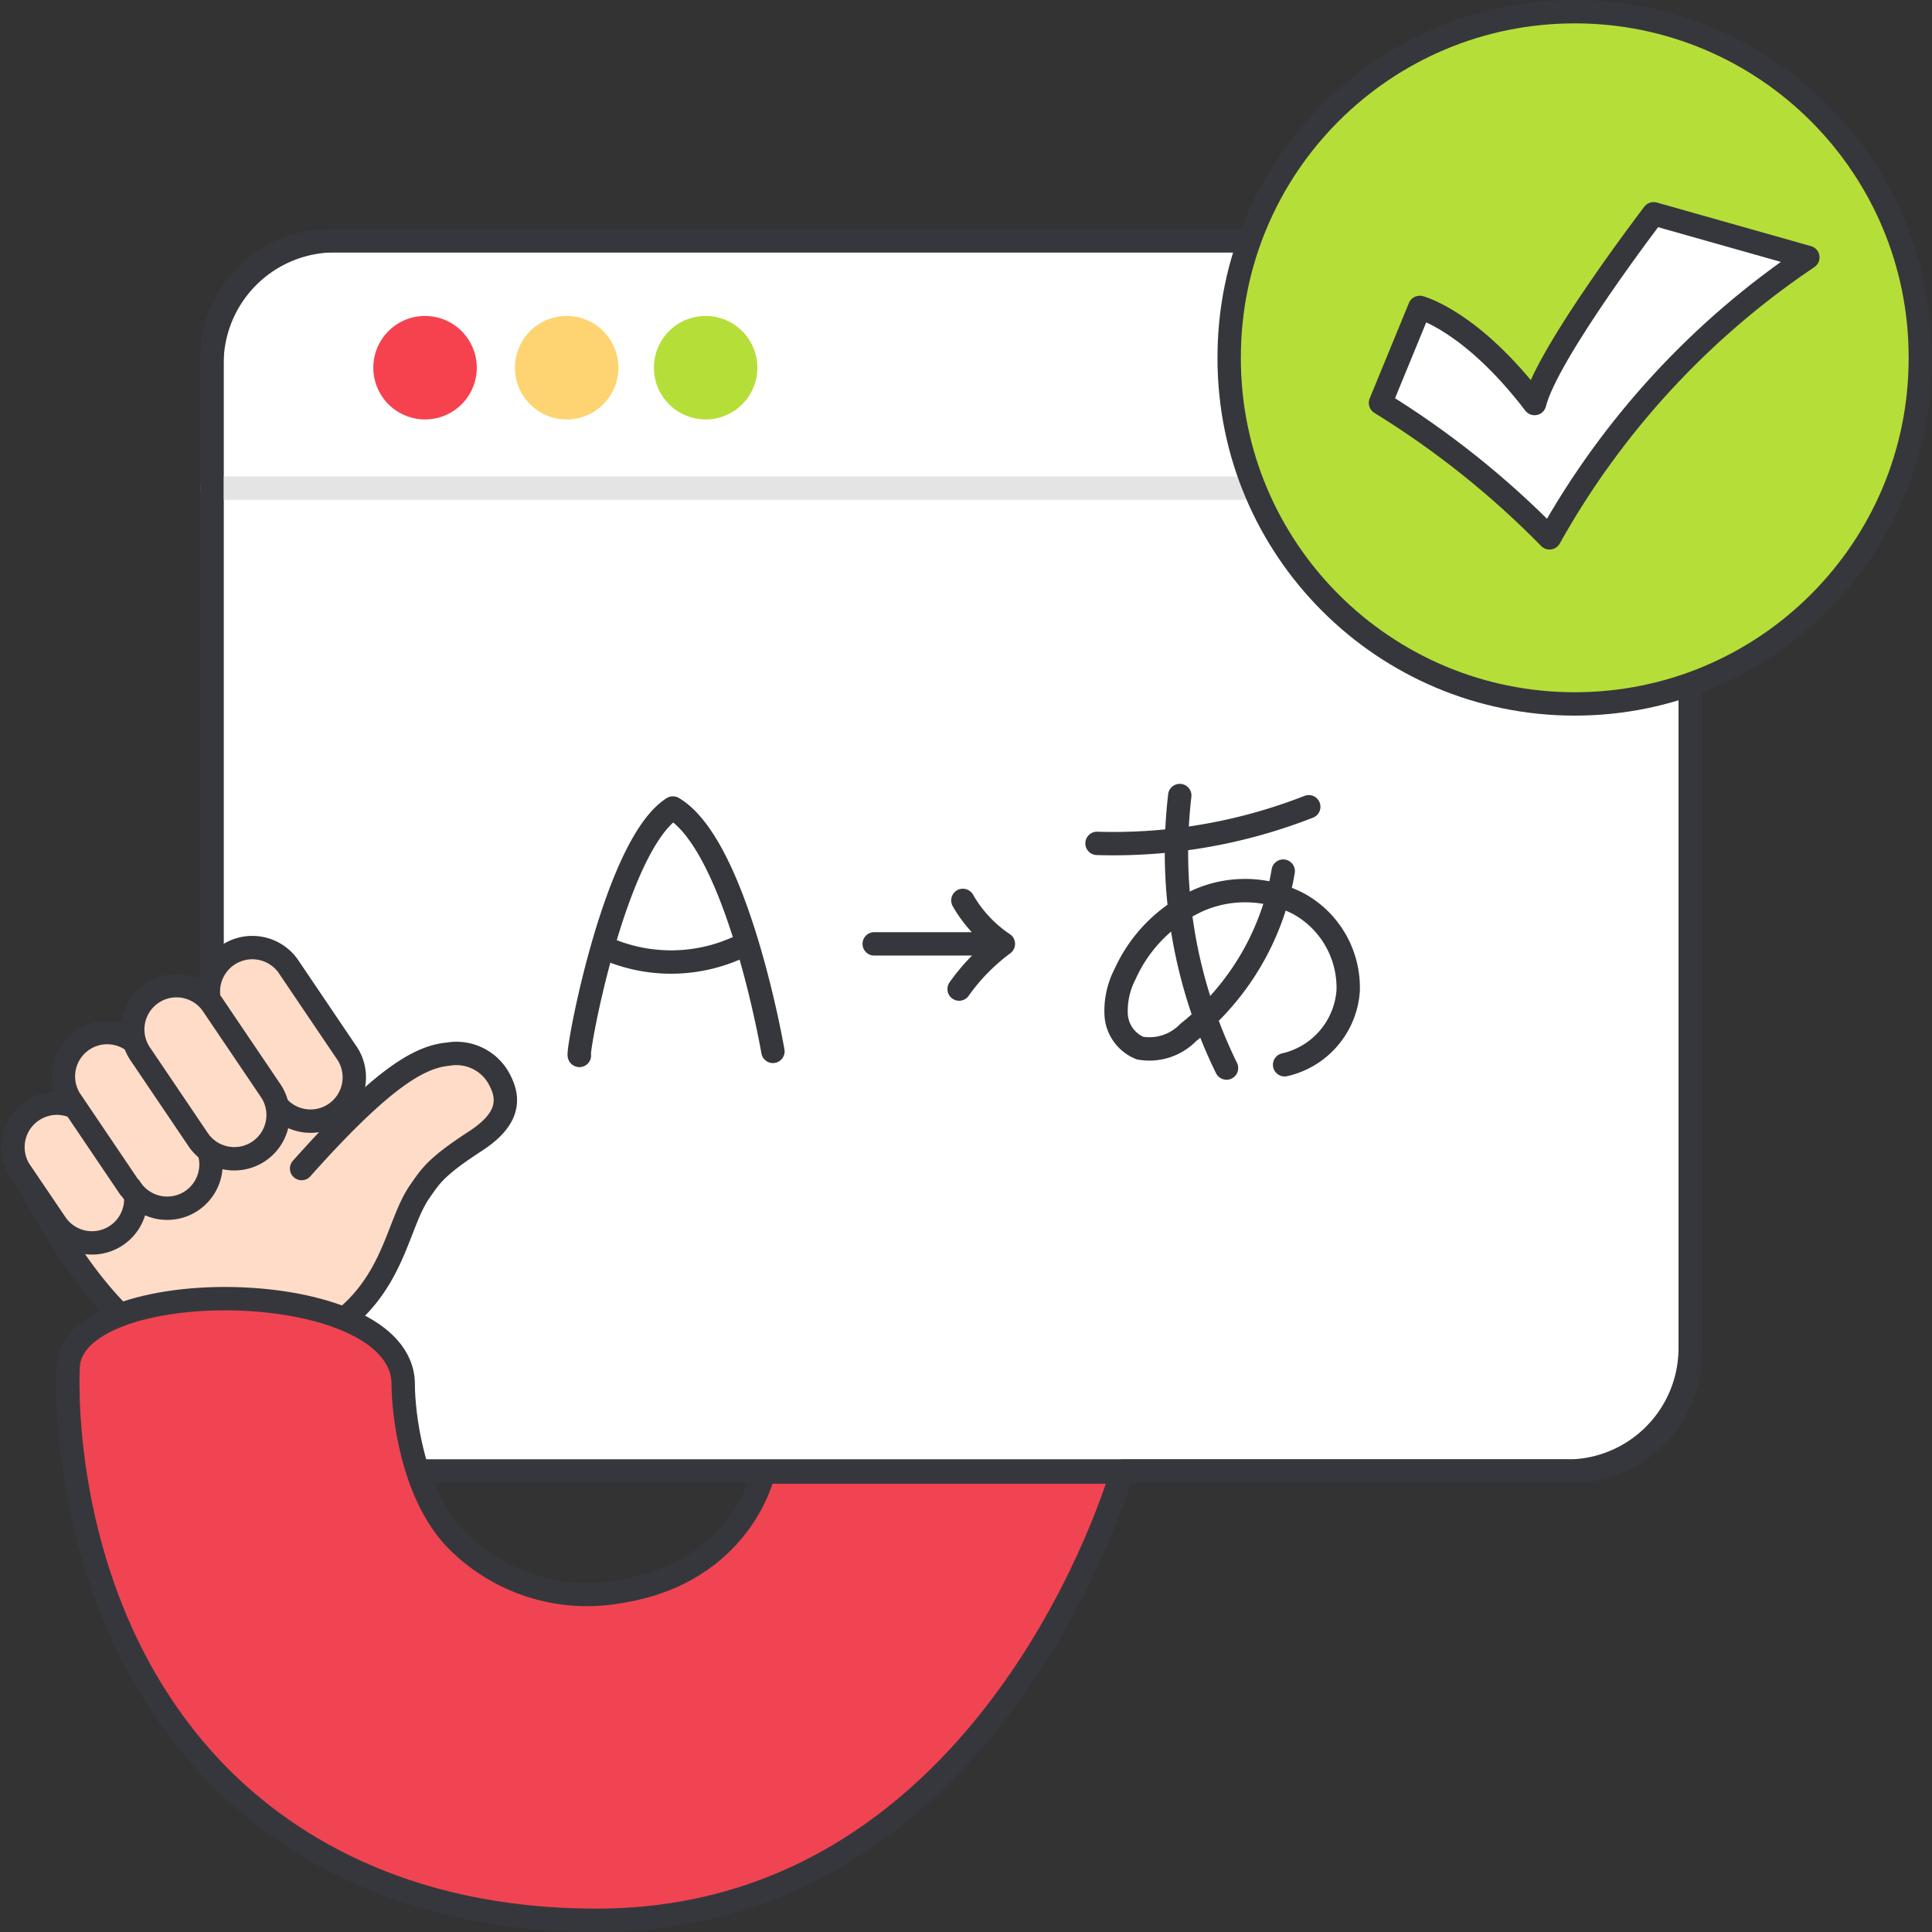 <svg xmlns="http://www.w3.org/2000/svg" xmlns:xlink="http://www.w3.org/1999/xlink" width="124" height="124" fill="none" xmlns:v="https://vecta.io/nano"><rect width="100%" height="100%" fill="#333333" stroke="none"/><style><![CDATA[.B{stroke-linejoin:round}.C{fill:#ffdcc8}.D{stroke-width:1.5}.E{stroke:#36373c}.F{stroke-linecap:round}]]></style><g clip-path="url(#A)"><g fill="#fff"><path d="M100.922 15.45h-79.76a7.56 7.56 0 0 0-7.56 7.56v63.85a7.56 7.56 0 0 0 7.56 7.56h79.76a7.56 7.56 0 0 0 7.56-7.56V23.01a7.56 7.56 0 0 0-7.56-7.56z" class="B D E"/><path d="M13.602 31.33h94.89-94.89z"/></g><path d="M13.602 31.33h94.89" stroke="#e4e4e4" class="B D F"/><use xlink:href="#B" fill="#f6424f"/><path d="M36.371 26.92a3.32 3.32 0 1 0 0-6.64 3.32 3.32 0 0 0 0 6.64z" fill="#fdd471"/><path d="M45.289 26.92a3.32 3.32 0 1 0 0-6.64 3.32 3.32 0 0 0 0 6.64z" fill="#b6de39"/><g class="D E"><path d="M100.582 15.45h-79.08a7.9 7.9 0 0 0-7.9 7.9v63.17a7.9 7.9 0 0 0 7.9 7.9h79.08a7.9 7.9 0 0 0 7.9-7.9V23.35a7.9 7.9 0 0 0-7.9-7.9z" class="B"/><path d="M123.251 22.93c0-12.25-9.931-22.18-22.18-22.18s-22.18 9.93-22.18 22.18V23c0 12.25 9.93 22.18 22.18 22.18s22.18-9.93 22.18-22.18v-.07z" fill="#b6de39" stroke-miterlimit="10"/><path d="M88.602 25.86c3.955 2.435 7.599 5.343 10.85 8.66 4.033-7.221 9.714-13.388 16.58-18l-9.9-2.8s-6.82 8.91-7.64 12.18c-4.09-5.35-7.37-6.17-7.37-6.17l-2.52 6.13z" fill="#fff" class="B"/></g><path d="M19.358 75c5.09-5.71 7.51-7.17 9.39-7.34a3.12 3.12 0 0 1 3.38 1.77c.69 1.39.25 2.6-1.63 3.82-2.54 1.65-2.86 2.23-3.56 3.23-1.75 2.52-1.62 7.52-8.24 10.11-4.25 1.66-9.76 3-17.12-11.15l15-10.15 4.65 6.88m-5.07-8.55l3.71 5.49-3.71-5.49z" class="C"/><g class="B D E"><path d="M19.358 75c5.09-5.71 7.51-7.17 9.39-7.34a3.12 3.12 0 0 1 3.38 1.77c.69 1.39.25 2.6-1.63 3.82-2.54 1.65-2.86 2.23-3.56 3.23-1.75 2.52-1.62 7.52-8.24 10.11-4.25 1.66-9.76 3-17.12-11.15l15-10.15 4.65 6.88m-5.07-8.55l3.71 5.49" class="F"/><g class="C"><path d="M17.55 70.68l-3.71-5.49a2.82 2.82 0 0 1 .759-3.877A2.82 2.82 0 0 1 18.49 62l3.71 5.49a2.81 2.81 0 0 1 .273 2.854 2.81 2.81 0 0 1-2.374 1.608 2.81 2.81 0 0 1-2.549-1.312v.04z"/></g></g><path d="M3.559 73.49l2.34 3.47-2.34-3.47z" class="C"/><g class="B D E"><path d="M3.559 73.49l2.34 3.47" class="F"/><g class="C"><path d="M3.58 78.54l-2.35-3.47a2.82 2.82 0 0 1 .84-3.778 2.82 2.82 0 0 1 3.82.618l2.34 3.47a2.81 2.81 0 0 1 .207 2.804 2.81 2.81 0 0 1-2.326 1.58A2.81 2.81 0 0 1 3.58 78.54z"/></g></g><path d="M6.941 69.17l3.7 5.49-3.7-5.49z" class="C"/><g class="B D E"><path d="M6.941 69.17l3.7 5.49" class="F"/><g class="C"><path d="M8.321 76.23l-3.71-5.49a2.81 2.81 0 0 1-.273-2.854 2.81 2.81 0 0 1 2.374-1.608 2.81 2.81 0 0 1 2.549 1.312l3.74 5.49a2.81 2.81 0 0 1 .273 2.854 2.81 2.81 0 0 1-2.374 1.608 2.81 2.81 0 0 1-2.549-1.312h-.03z"/></g></g><path d="M11.391 66.15l3.71 5.49-3.71-5.49z" class="C"/><g class="B D E"><path d="M11.391 66.15l3.71 5.49" class="F"/><path d="M12.77 73.22l-3.71-5.49a2.81 2.81 0 0 1-.273-2.854 2.81 2.81 0 0 1 2.374-1.608 2.81 2.81 0 0 1 2.549 1.312l3.71 5.49a2.81 2.81 0 0 1-.805 3.819 2.81 2.81 0 0 1-3.845-.669z" class="C"/><path d="M38.289 123.25c-12.74 0-20.41-5.24-24.6-9.63-9.69-10.18-9.39-24.21-9.32-25.77 0-6.22 21.51-6.09 21.51 1 0 1.67.5 7 3.43 10 1.33 1.343 2.964 2.346 4.764 2.924s3.712.714 5.576.396c8-1.19 9.37-7.69 9.37-7.69h22.98s-8.16 28.77-33.71 28.77z" fill="#f04452"/><g class="F"><path d="M72.088 94.42h28.5m-63.4-26.68c-.21 0 2.24-13.49 6-15.88 4.16 2.46 6.42 15.62 6.42 15.62M38.68 60.77a10.38 10.38 0 0 0 9.17-.19m27.87-9.52a31.45 31.45 0 0 0 3 17.49"/><path d="M70.409 54.13a34.38 34.38 0 0 0 13.59-2.35m-1.64 4.13a16.77 16.77 0 0 1-6.1 10.36 3.47 3.47 0 0 1-3.09 1 2.47 2.47 0 0 1-1.53-2.1 5.13 5.13 0 0 1 .57-2.65 9.48 9.48 0 0 1 4.64-4.7 7.44 7.44 0 0 1 6.51.19 6.15 6.15 0 0 1 3.17 5.57 5.25 5.25 0 0 1-4.08 4.76m-26.34-7.76h8.29a8.34 8.34 0 0 1-2.6-2.79m2.6 2.79a12.79 12.79 0 0 0-2.84 2.9"/></g></g></g><defs><clipPath id="A"><path fill="#fff" d="M0 0h124v124H0z"/></clipPath><path id="B" d="M27.281 26.92a3.32 3.32 0 1 0 0-6.64 3.32 3.32 0 0 0 0 6.64z"/></defs></svg>